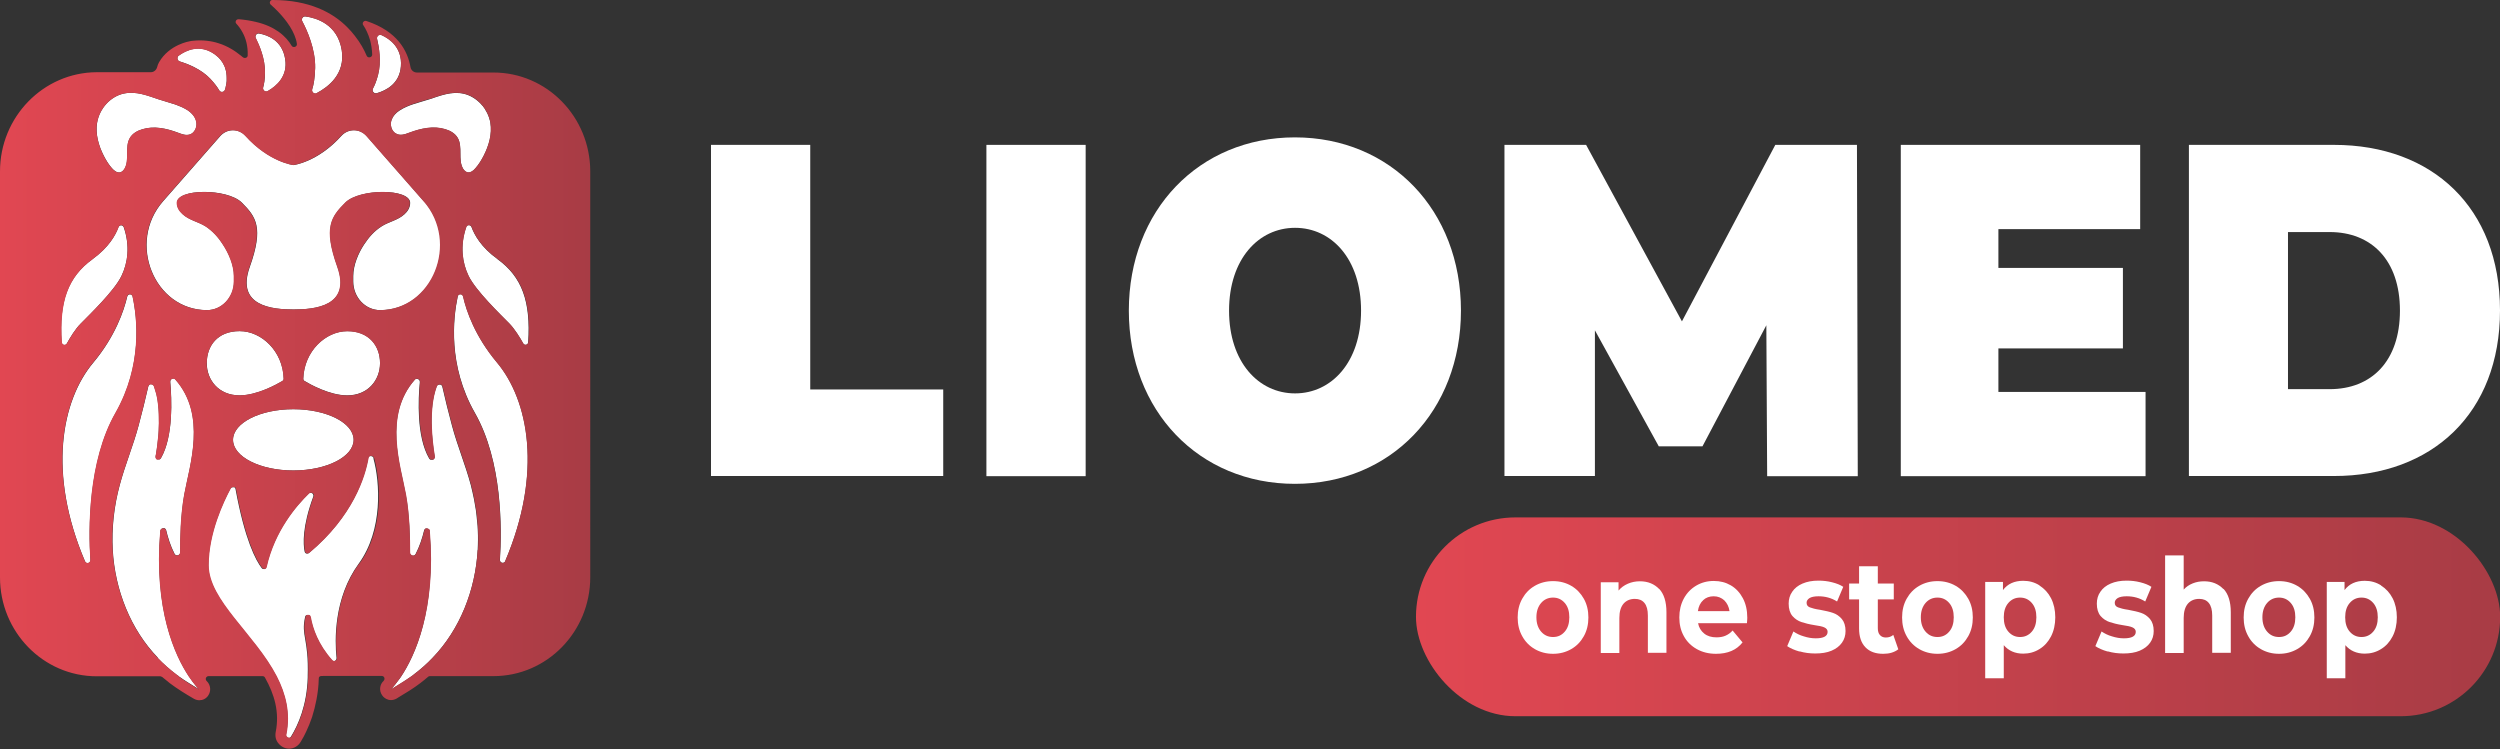 <?xml version="1.0" encoding="UTF-8"?>
<svg id="Layer_2" data-name="Layer 2" xmlns="http://www.w3.org/2000/svg" xmlns:xlink="http://www.w3.org/1999/xlink" viewBox="0 0 153.41 45.96">
  <rect x="0" y="0" width="153.41" height="45.96" fill="#333333" stroke="none"/>
  <defs>
    <style>
      .cls-1 {
        fill: url(#Naamloos_verloop_2-2);
      }

      .cls-2 {
        fill: #fff;
      }

      .cls-3 {
        fill: url(#Naamloos_verloop_2);
      }
    </style>
    <linearGradient id="Naamloos_verloop_2" data-name="Naamloos verloop 2" x1="0" y1="22.98" x2="36.22" y2="22.98" gradientUnits="userSpaceOnUse">
      <stop offset="0" stop-color="#e14752"/>
      <stop offset="1" stop-color="#a83c45"/>
    </linearGradient>
    <linearGradient id="Naamloos_verloop_2-2" data-name="Naamloos verloop 2" x1="86.89" y1="37.85" x2="153.41" y2="37.85" xlink:href="#Naamloos_verloop_2"/>
  </defs>
  <g id="Brand_Manual" data-name="Brand Manual">
    <g>
      <g>
        <path class="cls-2" d="M69.27,19.06c0-6.16,4.31-10.63,10.19-10.63s10.19,4.47,10.19,10.63-4.31,10.63-10.19,10.63-10.19-4.47-10.19-10.63ZM83.52,19.06c0-3.17-1.81-5.08-4.05-5.08s-4.05,1.92-4.05,5.08,1.81,5.08,4.05,5.08,4.05-1.92,4.05-5.08Z"/>
        <path class="cls-2" d="M43.63,8.89h6.09v15.01h8.16v5.31h-14.25V8.89Z"/>
        <path class="cls-2" d="M60.53,8.89h6.09v20.33h-6.09V8.89Z"/>
        <path class="cls-2" d="M108.44,29.22l-.05-9.26-3.92,7.43h-2.68l-3.92-7.12v8.94h-5.55V8.89h5.01l5.88,10.83,5.73-10.83h5.01l.05,20.33h-5.55Z"/>
        <path class="cls-2" d="M131.66,24.05v5.17h-15.02V8.89h14.69v5.17h-8.7v2.38h7.64v4.94h-7.64v2.67h9.03Z"/>
        <path class="cls-2" d="M134.32,8.89h8.9c6.04,0,10.19,3.86,10.19,10.16s-4.16,10.16-10.19,10.16h-8.9V8.89ZM142.96,23.88c2.56,0,4.31-1.71,4.31-4.82s-1.76-4.82-4.31-4.82h-2.56v9.64h2.56Z"/>
      </g>
      <g>
        <path class="cls-2" d="M21.31,20.32c-1.33,0-2.65,1.23-2.7,2.92,0,.06.03.11.08.14.32.19,1.53.88,2.62.88,1.27,0,2.01-.94,2.01-1.98s-.65-1.96-2.01-1.96Z"/>
        <path class="cls-2" d="M26.01,12.35l-3.5-3.99c-.42-.48-1.13-.49-1.56-.02-1.46,1.62-2.94,1.79-2.94,1.79,0,0-1.48-.18-2.94-1.79-.43-.47-1.14-.46-1.56.02l-3.5,3.99c-2.22,2.53-.55,6.68,2.7,6.68.91,0,1.65-.79,1.65-1.76v-.33c0-.67-.32-1.4-.67-1.93-.28-.44-.64-.84-1.07-1.12-.46-.29-1-.37-1.41-.75-.19-.18-.35-.41-.35-.69,0-.89,3.09-.9,3.98-.02.88.88,1.35,1.53.49,3.95-.87,2.42,1.41,2.61,2.69,2.61s3.55-.19,2.69-2.61c-.86-2.41-.39-3.07.49-3.95.88-.87,3.97-.87,3.97.02,0,.28-.15.52-.34.69-.41.38-.96.46-1.41.75-.44.28-.79.67-1.08,1.12-.35.53-.66,1.26-.66,1.93v.33c0,.97.74,1.76,1.65,1.76,3.24,0,4.92-4.15,2.7-6.68Z"/>
        <ellipse class="cls-2" cx="18" cy="26.99" rx="3.7" ry="1.88"/>
        <path class="cls-2" d="M14.7,20.32c-1.36,0-2.01.91-2.01,1.96s.74,1.98,2.01,1.98c1.09,0,2.31-.69,2.63-.88.05-.03.08-.08.08-.14-.05-1.69-1.37-2.92-2.7-2.92Z"/>
        <path class="cls-2" d="M8.14,18.2c-.04-.18-.29-.18-.33,0-.21.89-.74,2.44-2.08,4.05-1.95,2.32-2.82,6.78-.51,12.2.08.18.34.11.33-.08-.12-1.88-.15-6.05,1.54-9.02,1.66-2.91,1.34-5.81,1.05-7.14Z"/>
        <path class="cls-2" d="M25.39,41.39c.41-.31.8-.65,1.15-1.02,1.69-1.75,2.63-4.17,2.77-6.61.01-.22.02-.44.02-.66,0-.17,0-.32-.01-.49,0-.22-.02-.45-.05-.67-.02-.21-.04-.43-.07-.64-.03-.21-.07-.43-.11-.64-.06-.3-.13-.6-.2-.89-.33-1.24-.83-2.42-1.16-3.66-.21-.79-.41-1.58-.59-2.38-.01-.06-.04-.09-.08-.11-.01,0-.03-.02-.04-.02-.02,0-.04,0-.06,0-.07,0-.14.04-.17.12-.5,1.35-.29,3.26-.12,4.29.02.08-.02.14-.07.18,0,0-.02.02-.03.02,0,0-.02,0-.02,0,0,0-.02,0-.02,0,0,0-.01,0-.02,0h-.04s0,0,0,0h-.02s-.01,0-.02,0c-.01,0-.02,0-.03-.01-.03-.02-.06-.04-.07-.07-.78-1.34-.67-3.65-.57-4.68.01-.12-.08-.2-.18-.2-.02,0-.03,0-.04,0-.04,0-.07.03-.1.06-1.93,2.19-.87,5.26-.54,7.05.24,1.28.26,2.73.25,3.55,0,.12.09.19.19.19.06,0,.12-.03.16-.1.24-.46.41-.98.52-1.44,0-.04.02-.06.05-.09,0,0,0,0,0-.01,0,0,0,0,.01,0,0,0,.02-.01.02-.02.01,0,.02,0,.03-.01.01,0,.02,0,.03,0h.03s.09.02.13.06h.01s.02.04.03.06c0,.02,0,.03,0,.04,0,0,0,.01,0,.02.4,4.85-.92,7.67-1.76,8.92-.04.07-.09.13-.13.18-.08.11-.16.21-.22.29-.04.04-.06.08-.09.11-.06.07-.1.12-.13.15-.04.04-.06.06-.06.06.39-.24.85-.51,1.25-.8.05-.04.1-.08.15-.11Z"/>
        <path class="cls-2" d="M31,34.44c2.31-5.42,1.44-9.88-.5-12.2-1.35-1.6-1.88-3.16-2.08-4.05-.04-.18-.3-.18-.33,0-.28,1.33-.61,4.22,1.05,7.14,1.7,2.98,1.66,7.14,1.54,9.02-.01.2.25.26.33.08Z"/>
        <path class="cls-2" d="M22.93,28.12c-.02-.08-.09-.13-.17-.13,0,0-.02,0-.03,0,0,0-.02,0-.02,0,0,0-.01,0-.02,0-.05.02-.09.07-.1.13-.2,1.15-.95,3.57-3.63,5.81-.03.03-.07.04-.11.04-.01,0-.02,0-.03,0-.03,0-.06-.02-.07-.03,0,0-.02-.02-.02-.02-.02-.02-.03-.05-.04-.08-.09-.45-.15-1.51.53-3.36.03-.07,0-.15-.04-.19-.01-.01-.02-.02-.04-.03,0,0-.02,0-.02-.01,0,0-.02,0-.02,0,0,0-.01,0-.02,0h-.01s0,0,0,0h-.02s0,0-.02,0c0,0-.01,0-.02,0-.02,0-.05.02-.07.04-.76.73-2.1,2.28-2.6,4.51-.01.06-.05.1-.09.12,0,0,0,0-.02,0,0,0,0,0,0,0,0,0-.01,0-.02,0h0s-.02,0-.03,0c-.05,0-.1-.02-.13-.07-.35-.46-1.02-1.69-1.6-4.84,0-.03-.02-.06-.03-.07,0,0,0,0-.01-.01,0,0-.01-.02-.02-.02,0,0-.02-.01-.02-.01,0,0,0,0-.01,0,0,0-.01,0-.02,0,0,0-.02,0-.03,0h-.03c-.06,0-.11.03-.15.09-.44.82-1.35,2.74-1.35,4.7,0,2.17,2.83,4.23,4.18,6.82.56,1.08.86,2.25.59,3.56-.03.12.07.21.17.21.03,0,.05,0,.08-.02,0,0,.02-.02.03-.03.01-.01.02-.02.03-.04.43-.7.97-1.9,1.02-3.61,0-.03,0-.06,0-.08.07-2.35-.42-2.46-.16-3.64,0-.02.02-.04.02-.06,0,0,.01-.02.02-.02s.01-.01.02-.02c0,0,.02,0,.02-.01,0,0,.02,0,.03-.01,0,0,.02,0,.02,0h.06s.02,0,.03,0c0,0,.02,0,.02.01,0,0,.02,0,.03.02,0,0,.01.01.02.02,0,.01.02.02.02.04,0,.02.01.03.02.05.13.69.46,1.67,1.31,2.63.04.04.08.06.12.06.09,0,.18-.08.17-.19-.11-1.08-.18-3.67,1.36-5.79,1.5-2.06,1.31-5,.9-6.47Z"/>
        <path class="cls-2" d="M7.6,5.74c-.83.18-1.5.93-1.64,1.79-.11.69.09,1.41.41,2.03.14.27.3.54.5.76.14.16.33.31.53.25.1-.04.18-.12.24-.21.33-.55,0-1.33.33-1.89.16-.28.46-.45.77-.54.72-.22,1.49-.05,2.18.21.24.09.49.19.73.11.29-.09.45-.44.4-.74-.02-.18-.11-.35-.23-.48-.08-.09-.18-.18-.28-.25-.55-.35-1.19-.48-1.79-.68-.69-.23-1.39-.52-2.14-.36Z"/>
        <path class="cls-2" d="M13.76,4.03c-.06-.13-.13-.25-.22-.36-.09-.11-.21-.22-.35-.33-.93-.67-1.78-.25-2.22.07-.13.1-.1.31.06.36.47.14,1.31.46,1.88,1.07.27.29.44.52.54.7.09.16.31.13.36-.05.02-.05.03-.11.04-.16.01-.06.02-.13.04-.2,0-.05.01-.1.02-.16,0-.06,0-.12,0-.18,0-.18-.02-.38-.08-.57h0c-.02-.07-.04-.13-.07-.19Z"/>
        <path class="cls-2" d="M23.11,5.72c.59-.17,1.41-.59,1.49-1.65.09-1.16-.7-1.7-1.19-1.92-.15-.07-.31.07-.27.24.12.49.27,1.39.06,2.2-.1.39-.21.65-.31.83-.09.16.06.34.22.3Z"/>
        <path class="cls-2" d="M15.7,2.35c.22.45.58,1.28.56,2.12,0,.4-.05.68-.11.89-.05.17.13.32.28.23.54-.3,1.24-.91,1.07-1.96-.18-1.15-1.07-1.48-1.6-1.57-.16-.03-.28.15-.2.3Z"/>
        <path class="cls-2" d="M30.53,15.9c-1.01-.72-1.42-1.49-1.6-1.97-.06-.15-.27-.15-.32,0-.4,1.16-.24,2.2.14,3,.44.91,1.94,2.35,2.51,2.93.31.32.63.83.84,1.21.08.15.3.1.31-.07.16-2.5-.38-4.01-1.89-5.1Z"/>
        <path class="cls-2" d="M23.99,7.7c.02.19.11.38.28.48.28.18.58.06.86-.04.7-.26,1.47-.43,2.19-.21.31.09.61.26.77.54.32.56,0,1.33.33,1.89.06.09.13.18.24.21.2.06.39-.09.52-.25.2-.23.36-.49.5-.76.32-.63.53-1.34.41-2.03,0-.05-.02-.09-.03-.14-.01-.05-.02-.09-.04-.14-.03-.09-.06-.19-.11-.28-.02-.04-.03-.08-.06-.11-.03-.06-.06-.12-.1-.18-.04-.06-.08-.12-.13-.18-.02-.02-.04-.04-.06-.06,0-.01-.02-.02-.03-.04,0,0,0,0-.01-.01,0,0,0,0,0,0,0,0,0,0,0,0-.29-.31-.67-.55-1.08-.64-.74-.16-1.44.13-2.14.36-.61.2-1.25.32-1.79.68-.11.07-.2.15-.29.25-.16.18-.26.42-.24.68Z"/>
        <path class="cls-2" d="M3.79,21.01c0,.17.23.22.31.07.21-.38.52-.89.84-1.21.56-.57,2.07-2.02,2.51-2.93.39-.8.54-1.84.14-3-.06-.15-.26-.15-.32,0-.17.48-.59,1.24-1.6,1.97-1.51,1.09-2.05,2.6-1.89,5.1Z"/>
        <path class="cls-2" d="M9.67,40.37c.36.37.74.71,1.15,1.02.05.04.1.07.15.11.39.28.84.55,1.25.8-.02-.02-.28-.27-.63-.8-.83-1.26-2.16-4.07-1.75-8.92v-.02s.02-.05.03-.07c0,0,.01-.02.02-.02.04-.04.08-.06.13-.06h.03s.02,0,.03,0c0,0,.02,0,.03.01,0,0,.02,0,.02.02,0,0,0,0,.01,0,0,0,0,0,.01.01.02.02.04.05.05.09.11.46.27.97.51,1.44.04.07.1.1.16.1.09,0,.19-.07.19-.19,0-.82.02-2.27.25-3.55.33-1.79,1.39-4.86-.54-7.05-.03-.04-.06-.06-.1-.06-.01,0-.02,0-.04,0-.1,0-.19.08-.18.2.09,1.03.2,3.34-.57,4.68-.02.03-.04.06-.07.07,0,0-.02,0-.03.01,0,0-.01,0-.02,0h0s-.02,0-.04,0h-.02s-.02,0-.03,0c0,0,0,0-.01,0,0,0-.01,0-.02,0-.01,0-.02-.01-.03-.02,0,0-.02-.01-.02-.02,0,0-.02-.02-.02-.03-.02-.04-.03-.08-.02-.13.01-.07.02-.14.04-.22.02-.15.05-.32.07-.49h0c.02-.18.04-.37.06-.56,0-.1.02-.2.02-.3.02-.29.02-.59.01-.89,0-.09,0-.18-.01-.28,0-.09-.01-.18-.02-.26v-.02c0-.09-.02-.17-.03-.26,0-.07-.02-.14-.03-.21h0c-.01-.07-.03-.14-.04-.21-.01-.07-.03-.14-.05-.2-.04-.13-.07-.27-.12-.39-.03-.08-.1-.12-.17-.12h-.03s-.02,0-.03,0c0,0-.02,0-.03.01,0,0-.02,0-.02.02,0,0-.02.01-.02.02-.02.02-.04.05-.05.09-.18.8-.38,1.59-.59,2.38-.33,1.24-.83,2.42-1.16,3.66-.35,1.29-.5,2.65-.43,3.99.14,2.44,1.08,4.86,2.77,6.61Z"/>
        <path class="cls-2" d="M19.44,5.71c.7-.37,1.76-1.17,1.53-2.63-.25-1.59-1.55-1.98-2.22-2.07-.16-.02-.28.15-.2.3.29.55.81,1.71.79,2.87-.02.61-.09,1.02-.18,1.29-.06.17.11.33.28.25Z"/>
      </g>
      <path class="cls-3" d="M30.28,4.45h-4.7c-.19,0-.36-.14-.39-.33-.18-1.02-.81-2.2-2.7-2.83-.12-.04-.23.05-.23.15,0,.03,0,.07.03.1.15.22.31.54.43.96.06.25.11.53.12.85,0,.18-.27.24-.34.07-.15-.36-.39-.8-.74-1.24-.13-.17-.29-.35-.46-.52C20.4.76,18.97,0,16.73,0c-.01,0-.03,0-.04,0-.13.03-.18.19-.08.28.13.11.28.26.44.42.5.52,1.07,1.26,1.17,2,.02.18-.24.26-.33.1-.15-.26-.4-.57-.79-.85-.35-.25-.81-.47-1.42-.61-.3-.07-.65-.13-1.03-.16-.08,0-.14.03-.17.09-.03.06-.03.13.02.18.13.14.27.32.39.55.19.35.33.82.31,1.4,0,.14-.18.21-.3.11-.03-.03-.07-.06-.11-.09-.19-.15-.39-.3-.6-.42-.24-.14-.5-.26-.76-.34-.24-.08-.48-.13-.74-.16-.28-.03-.56-.03-.84,0-.07,0-.14.02-.2.03,0,0-1.26.19-1.89,1.29-.06.1-.09.2-.12.31-.05.17-.2.3-.38.3h-3.33C2.66,4.45,0,7.17,0,10.52v24.91c0,3.35,2.66,6.07,5.94,6.07h3.9s.08.02.11.04c.16.13.32.26.48.39.45.34.97.66,1.47.95.11.06.22.09.33.09.21,0,.41-.09.54-.28.2-.28.16-.67-.09-.9-.11-.11-.04-.3.12-.3h3.31c.06,0,.12.03.15.09.58,1.03.9,2.12.66,3.33-.05.26,0,.52.17.71.16.2.4.32.65.32.28,0,.55-.15.7-.4.13-.21.26-.44.36-.67.13-.28.25-.57.35-.87.11-.35.2-.7.27-1.07.08-.42.13-.84.14-1.27,0-.05,0-.1.05-.14.05-.05.19-.04.26-.04h3.56c.15,0,.22.18.11.3-.25.23-.29.62-.08.9.13.18.33.28.53.28.11,0,.23-.03.34-.09l.11-.07c.44-.26.93-.56,1.35-.88.17-.13.33-.26.48-.39.03-.03.07-.04.11-.04h3.9c3.28,0,5.94-2.72,5.94-6.07V10.52c0-3.35-2.66-6.07-5.94-6.07ZM26.3,6.1c.7-.23,1.39-.52,2.14-.36.42.09.8.32,1.08.64,0,0,0,0,0,0,0,0,0,0,0,0,0,0,0,0,.01.01,0,.01.02.02.03.04.02.02.04.04.06.06.05.06.09.12.13.18.04.06.07.12.1.18.02.04.04.07.06.11.04.09.08.18.11.28.02.05.03.09.04.14.01.04.02.09.03.14.11.69-.09,1.41-.41,2.03-.14.27-.3.54-.5.76-.13.16-.33.31-.52.25-.1-.04-.18-.12-.24-.21-.33-.55-.01-1.33-.33-1.89-.16-.28-.46-.45-.77-.54-.72-.22-1.49-.05-2.19.21-.28.11-.59.23-.86.04-.16-.1-.26-.29-.28-.48-.02-.26.08-.49.24-.68.08-.09.18-.18.29-.25.54-.35,1.18-.48,1.79-.68ZM22.89,5.43c.1-.19.21-.45.31-.83.22-.81.06-1.71-.06-2.2-.04-.17.12-.3.27-.24.49.22,1.28.76,1.19,1.92-.08,1.06-.9,1.48-1.49,1.65-.17.05-.31-.14-.22-.3ZM18.75,1.01c.66.09,1.96.48,2.22,2.07.23,1.46-.83,2.26-1.53,2.63-.16.08-.33-.07-.28-.25.09-.27.16-.67.18-1.29.03-1.16-.5-2.33-.79-2.87-.08-.15.04-.32.2-.3ZM15.9,2.05c.53.1,1.42.43,1.6,1.57.17,1.05-.54,1.66-1.07,1.96-.15.09-.33-.06-.28-.23.06-.2.1-.49.11-.89.02-.84-.33-1.67-.56-2.12-.08-.15.04-.32.2-.3ZM10.97,3.42c.44-.32,1.29-.74,2.22-.07.14.1.26.21.35.33.09.11.17.24.22.36.03.06.05.12.07.18h0c.06.19.08.39.08.57,0,.06,0,.13,0,.18,0,.06,0,.11-.02.16-.01.07-.02.13-.04.2-.01.06-.02.11-.04.16-.05.18-.28.2-.36.05-.11-.18-.27-.41-.54-.7-.57-.6-1.41-.92-1.88-1.07-.16-.05-.19-.26-.06-.36ZM5.96,7.53c.14-.86.81-1.61,1.64-1.79.75-.16,1.44.13,2.14.36.61.2,1.25.32,1.79.68.1.07.2.15.28.25.12.14.2.3.23.48.05.3-.11.65-.4.74-.24.08-.49-.02-.73-.11-.7-.26-1.47-.43-2.18-.21-.31.09-.61.26-.77.54-.32.56,0,1.33-.33,1.89-.06.09-.13.18-.24.21-.2.06-.39-.09-.53-.25-.2-.23-.36-.49-.5-.76-.31-.63-.52-1.34-.41-2.03ZM5.68,15.9c1-.72,1.42-1.49,1.6-1.97.06-.15.26-.15.32,0,.39,1.16.24,2.2-.14,3-.44.91-1.94,2.35-2.51,2.93-.32.32-.63.83-.84,1.21-.08.15-.31.1-.31-.07-.16-2.5.38-4.01,1.89-5.1ZM5.54,34.36c.01.2-.25.26-.33.08-2.31-5.42-1.44-9.88.51-12.2,1.34-1.6,1.87-3.16,2.08-4.05.04-.18.29-.18.33,0,.29,1.33.61,4.22-1.05,7.14-1.7,2.98-1.66,7.14-1.54,9.02ZM10.98,41.5c-.06-.04-.11-.08-.15-.11-.41-.31-.8-.65-1.15-1.02-1.68-1.75-2.63-4.17-2.77-6.61-.08-1.34.08-2.7.43-3.99.33-1.24.83-2.42,1.16-3.66.21-.79.41-1.58.59-2.38.01-.04.03-.06.05-.09,0,0,.02-.02.02-.02,0,0,.02-.01.02-.02,0,0,.02,0,.03-.01,0,0,.02,0,.03,0h.03c.07,0,.14.04.17.12.04.12.08.26.12.39.02.06.04.13.05.2.02.07.03.14.04.2h0c.01.07.02.15.03.22.01.09.02.17.03.26v.02c0,.09.02.17.02.26,0,.09.01.18.01.28.01.3,0,.6-.01.89,0,.1-.01.2-.02.3-.02.19-.04.38-.06.55h0c-.02.18-.04.34-.07.5-.01.07-.02.15-.04.22,0,.05,0,.09.02.13,0,.01.02.02.02.03,0,.01.02.02.02.02.01,0,.02.02.03.02,0,0,0,0,.02,0,0,0,0,0,.01,0,.01,0,.02,0,.03,0h.02s.02,0,.04,0h0s.01,0,.02,0c.01,0,.02,0,.03-.01.03-.02.05-.04.07-.07.78-1.34.67-3.65.57-4.68-.01-.12.08-.2.18-.2.01,0,.02,0,.04,0,.04,0,.07.03.1.06,1.93,2.19.87,5.26.54,7.05-.23,1.28-.26,2.73-.25,3.55,0,.12-.09.19-.19.19-.06,0-.12-.03-.16-.1-.24-.46-.41-.98-.51-1.44,0-.04-.03-.06-.05-.09,0,0,0,0-.01-.01,0,0,0,0-.01,0,0,0-.02-.01-.02-.02,0,0-.02,0-.03-.01,0,0-.02,0-.03,0h-.03c-.05,0-.1.02-.13.06,0,0-.01.02-.02.02-.01.02-.02.04-.03.07v.02c-.41,4.85.92,7.67,1.75,8.92.35.52.61.78.63.8-.41-.24-.85-.51-1.25-.8ZM12.69,22.28c0-1.05.65-1.96,2.01-1.96s2.66,1.23,2.7,2.92c0,.06-.03.11-.08.14-.32.19-1.53.88-2.63.88-1.27,0-2.01-.94-2.01-1.98ZM18,25.11c2.05,0,3.7.84,3.7,1.88s-1.66,1.88-3.7,1.88-3.7-.84-3.7-1.88,1.66-1.88,3.7-1.88ZM22.04,34.58c-1.54,2.12-1.48,4.7-1.36,5.79.01.11-.08.19-.17.19-.04,0-.09-.02-.12-.06-.86-.96-1.19-1.94-1.31-2.63,0-.02,0-.03-.02-.05,0-.02-.02-.03-.02-.04,0,0-.02-.02-.02-.02-.01,0-.02-.01-.03-.02,0,0-.02,0-.02-.01-.01,0-.02,0-.03,0h-.06s-.02,0-.02,0c-.01,0-.02,0-.03.01,0,0-.02,0-.02.01,0,0-.01.01-.02.02s-.01.02-.02.02c0,.02-.02.04-.02.06-.26,1.18.23,1.28.16,3.64,0,.03,0,.06,0,.08-.06,1.71-.59,2.91-1.02,3.61-.01.02-.02.02-.03.04,0,.01-.02.02-.03.03-.03.01-.05.02-.08.02-.1,0-.2-.09-.17-.21.26-1.31-.04-2.48-.59-3.56-1.35-2.6-4.18-4.66-4.18-6.82,0-1.96.91-3.88,1.35-4.7.03-.06.09-.09.15-.09h.03s.02,0,.03,0c0,0,.01,0,.02,0,0,0,0,0,.01,0,0,0,.01,0,.02.01,0,0,.02.01.02.02,0,0,0,0,.01.01.01.02.02.04.03.07.58,3.15,1.25,4.38,1.6,4.84.04.04.09.07.13.07,0,0,.02,0,.03,0h0s.01,0,.02,0c0,0,0,0,0,0,0,0,.01,0,.02,0,.04-.02.08-.06.09-.12.5-2.23,1.85-3.78,2.6-4.51.02-.02.05-.03.07-.04,0,0,.01,0,.02,0,0,0,.01,0,.02,0h.02s0,0,0,0h.01s0,0,.02,0c0,0,.02,0,.02,0,0,0,.02,0,.02.01.01,0,.02.02.04.03.05.04.07.11.04.19-.68,1.85-.62,2.9-.53,3.36,0,.03.02.06.04.08,0,0,.02.01.02.02.02.02.05.03.07.03.01,0,.02,0,.03,0,.04,0,.07-.01.11-.04,2.68-2.24,3.43-4.66,3.63-5.81.01-.06.05-.11.1-.13,0,0,.01,0,.02,0,0,0,.01,0,.02,0,0,0,.02,0,.03,0,.07,0,.14.04.17.13.41,1.47.6,4.41-.9,6.47ZM21.31,24.27c-1.09,0-2.3-.69-2.62-.88-.05-.03-.08-.08-.08-.14.05-1.69,1.37-2.92,2.7-2.92s2.01.91,2.01,1.96-.74,1.98-2.01,1.98ZM23.31,19.03c-.91,0-1.65-.79-1.65-1.76v-.33c0-.67.31-1.4.66-1.93.29-.44.64-.84,1.08-1.12.45-.29,1-.37,1.41-.75.19-.18.34-.41.34-.69,0-.89-3.09-.9-3.97-.02-.88.88-1.35,1.53-.49,3.95.86,2.42-1.41,2.61-2.69,2.61s-3.55-.19-2.69-2.61c.86-2.41.39-3.07-.49-3.95-.88-.87-3.98-.87-3.98.02,0,.28.15.52.35.69.41.38.95.46,1.41.75.43.28.79.67,1.07,1.12.35.53.67,1.26.67,1.93v.33c0,.97-.74,1.76-1.65,1.76-3.24,0-4.92-4.15-2.7-6.68l3.5-3.99c.42-.48,1.13-.49,1.56-.02,1.46,1.62,2.94,1.79,2.94,1.79,0,0,1.48-.18,2.94-1.79.43-.47,1.14-.46,1.56.02l3.5,3.99c2.22,2.53.54,6.68-2.7,6.68ZM29.31,33.76c-.14,2.44-1.08,4.86-2.77,6.61-.35.37-.74.71-1.15,1.02-.05.04-.1.07-.15.11-.4.28-.86.55-1.25.8,0,0,.02-.02.06-.06.03-.03.07-.08.13-.15.03-.03.06-.07.09-.11.06-.08.14-.18.22-.29.04-.06.08-.12.13-.18.83-1.26,2.16-4.07,1.76-8.92,0,0,0-.01,0-.02,0-.01,0-.02,0-.04,0-.02-.02-.03-.03-.04h-.01c-.04-.05-.08-.07-.13-.07h-.03s-.02,0-.03,0c0,0-.02,0-.03.01,0,0-.02,0-.02.02,0,0,0,0-.01,0,0,0,0,0,0,.01-.02.02-.04.05-.05.09-.11.46-.27.97-.52,1.44-.04.07-.09.1-.16.1-.09,0-.19-.07-.19-.19,0-.82-.02-2.27-.25-3.55-.33-1.79-1.39-4.86.54-7.05.03-.04.06-.06.1-.06.01,0,.02,0,.04,0,.1,0,.19.08.18.2-.09,1.03-.2,3.34.57,4.68.02.03.04.06.07.07,0,0,.02,0,.03.01,0,0,.01,0,.02,0h.02s0,0,0,0h.04s.02,0,.02,0c0,0,.02,0,.02,0,0,0,.01,0,.02,0,0,0,.02-.01.03-.02.05-.04.08-.1.07-.18-.17-1.02-.38-2.94.12-4.29.03-.08.1-.12.17-.12.02,0,.04,0,.06,0,.02,0,.03.01.04.02.04.02.07.06.08.11.18.8.38,1.59.59,2.38.33,1.24.83,2.42,1.16,3.66.08.3.15.59.2.89.04.21.08.43.11.64.03.21.06.43.07.64.02.22.04.45.05.67,0,.17.01.32.01.49,0,.22,0,.44-.02.66ZM31,34.44c-.07.18-.34.11-.33-.08.12-1.88.16-6.05-1.54-9.02-1.66-2.91-1.33-5.81-1.05-7.14.04-.18.29-.18.33,0,.2.89.74,2.44,2.08,4.05,1.95,2.32,2.81,6.78.5,12.2ZM32.42,21c-.01.17-.23.22-.31.07-.21-.38-.53-.89-.84-1.21-.56-.57-2.07-2.02-2.51-2.93-.39-.8-.54-1.84-.14-3,.05-.15.26-.15.32,0,.17.48.59,1.24,1.6,1.97,1.51,1.09,2.05,2.6,1.89,5.1Z"/>
      <rect class="cls-1" x="86.89" y="31.75" width="66.53" height="12.2" rx="6.1" ry="6.1"/>
      <g>
        <path class="cls-2" d="M94.18,39.83c-.33-.19-.59-.46-.77-.79-.19-.34-.28-.72-.28-1.15s.09-.81.28-1.15c.19-.34.44-.6.77-.79s.7-.29,1.12-.29.79.1,1.12.29c.33.19.58.46.77.79.19.34.28.72.28,1.15s-.09.81-.28,1.15c-.19.34-.44.6-.77.79-.33.19-.7.29-1.12.29s-.79-.1-1.12-.29ZM96.02,38.76c.19-.22.28-.51.28-.88s-.09-.66-.28-.88c-.19-.22-.43-.33-.72-.33s-.54.11-.73.33c-.19.22-.29.51-.29.88s.1.66.29.88c.19.22.43.33.73.33s.53-.11.72-.33Z"/>
        <path class="cls-2" d="M101.81,36.13c.3.32.45.8.45,1.44v2.49h-1.14v-2.29c0-.34-.07-.6-.21-.77-.14-.17-.33-.25-.59-.25-.29,0-.52.1-.69.29-.17.2-.26.49-.26.88v2.15h-1.14v-4.34h1.09v.51c.15-.18.34-.32.57-.42.23-.1.47-.15.74-.15.49,0,.88.16,1.19.48Z"/>
        <path class="cls-2" d="M107.19,38.24h-2.99c.05.27.18.48.38.64.2.16.45.23.75.23.21,0,.39-.03.55-.1.16-.07.31-.17.44-.32l.61.73c-.37.47-.91.7-1.63.7-.45,0-.84-.1-1.18-.29-.34-.19-.61-.46-.79-.79-.19-.34-.28-.72-.28-1.15s.09-.81.27-1.15c.18-.34.44-.61.76-.8s.68-.29,1.08-.29.74.09,1.05.27c.31.18.56.45.74.79.18.34.27.74.27,1.19,0,.02,0,.13-.02.34ZM104.51,36.84c-.18.16-.28.38-.32.66h1.94c-.04-.27-.15-.49-.32-.66-.18-.16-.39-.25-.65-.25s-.48.08-.65.24Z"/>
        <path class="cls-2" d="M110.42,39.98c-.31-.09-.56-.2-.75-.33l.38-.9c.18.12.39.23.64.3.25.08.49.12.73.12.48,0,.73-.13.73-.4,0-.12-.07-.21-.2-.27s-.33-.1-.61-.14c-.32-.05-.59-.12-.8-.19s-.39-.19-.55-.37c-.15-.18-.23-.43-.23-.76,0-.27.07-.52.22-.73.14-.21.35-.38.63-.5.28-.12.6-.18.98-.18.28,0,.56.03.83.1.28.07.51.16.69.28l-.38.9c-.35-.22-.73-.32-1.14-.32-.25,0-.43.04-.55.11-.12.08-.18.17-.18.29,0,.14.07.23.2.28s.34.11.63.15c.32.06.59.12.79.19.21.07.38.19.54.37.15.18.23.43.23.74,0,.27-.07.51-.22.72s-.36.37-.64.49c-.28.12-.62.17-1,.17-.33,0-.65-.04-.96-.13Z"/>
        <path class="cls-2" d="M116.49,39.84c-.11.09-.25.16-.41.21-.16.05-.34.07-.52.07-.47,0-.83-.13-1.09-.4s-.39-.65-.39-1.16v-1.78h-.61v-.97h.61v-1.06h1.15v1.06h.98v.97h-.98v1.77c0,.18.04.32.13.42.09.1.21.15.36.15.18,0,.33-.05.46-.16l.31.89Z"/>
        <path class="cls-2" d="M117.77,39.83c-.33-.19-.59-.46-.77-.79-.19-.34-.28-.72-.28-1.15s.09-.81.28-1.15c.19-.34.44-.6.77-.79s.7-.29,1.12-.29.79.1,1.12.29c.33.19.58.46.77.79.19.34.28.72.28,1.15s-.09.81-.28,1.15c-.19.34-.44.6-.77.79-.33.19-.7.29-1.12.29s-.79-.1-1.12-.29ZM119.61,38.76c.19-.22.28-.51.28-.88s-.09-.66-.28-.88c-.19-.22-.43-.33-.72-.33s-.54.11-.73.33c-.19.22-.29.51-.29.88s.1.66.29.88c.19.22.43.33.73.33s.53-.11.72-.33Z"/>
        <path class="cls-2" d="M125.15,35.93c.3.19.54.45.71.78s.26.73.26,1.17-.09.84-.26,1.17-.41.6-.71.78c-.3.19-.64.28-1,.28-.5,0-.9-.18-1.19-.52v2.03h-1.14v-5.91h1.09v.5c.28-.38.7-.57,1.24-.57.37,0,.7.09,1,.28ZM124.68,38.76c.19-.22.28-.51.28-.88s-.09-.66-.28-.88c-.19-.22-.43-.33-.72-.33s-.53.11-.72.33c-.19.22-.28.51-.28.88s.09.66.28.88.43.33.72.33.53-.11.72-.33Z"/>
        <path class="cls-2" d="M129.33,39.98c-.31-.09-.56-.2-.75-.33l.38-.9c.18.12.39.23.64.3.25.08.49.12.73.12.48,0,.73-.13.73-.4,0-.12-.07-.21-.2-.27s-.33-.1-.61-.14c-.32-.05-.59-.12-.8-.19s-.39-.19-.55-.37c-.15-.18-.23-.43-.23-.76,0-.27.07-.52.22-.73.14-.21.35-.38.63-.5.28-.12.6-.18.98-.18.28,0,.56.03.83.1.28.07.51.16.69.28l-.38.9c-.35-.22-.73-.32-1.14-.32-.25,0-.43.04-.55.11-.12.08-.18.17-.18.29,0,.14.07.23.2.28s.34.11.63.15c.32.06.59.12.79.19.21.07.38.19.54.37.15.18.23.43.23.74,0,.27-.07.51-.22.72s-.36.37-.64.49c-.28.12-.62.17-1,.17-.33,0-.65-.04-.96-.13Z"/>
        <path class="cls-2" d="M136.44,36.13c.3.32.45.8.45,1.44v2.49h-1.14v-2.29c0-.34-.07-.6-.21-.77-.14-.17-.33-.25-.59-.25-.29,0-.52.1-.69.29-.17.2-.26.49-.26.88v2.15h-1.14v-5.99h1.14v2.1c.15-.17.33-.29.55-.38.22-.09.45-.13.7-.13.49,0,.88.16,1.19.48Z"/>
        <path class="cls-2" d="M138.73,39.83c-.33-.19-.59-.46-.77-.79-.19-.34-.28-.72-.28-1.15s.09-.81.28-1.15c.19-.34.44-.6.77-.79s.7-.29,1.12-.29.79.1,1.12.29c.33.19.58.46.77.79.19.34.28.72.28,1.15s-.09.81-.28,1.15c-.19.34-.44.6-.77.79-.33.19-.7.29-1.12.29s-.79-.1-1.12-.29ZM140.57,38.76c.19-.22.28-.51.28-.88s-.09-.66-.28-.88c-.19-.22-.43-.33-.72-.33s-.54.11-.73.33c-.19.22-.29.51-.29.88s.1.66.29.88c.19.22.43.33.73.33s.53-.11.72-.33Z"/>
        <path class="cls-2" d="M146.11,35.93c.3.19.54.45.71.78s.26.73.26,1.17-.09.84-.26,1.17-.41.6-.71.78c-.3.19-.64.28-1,.28-.5,0-.9-.18-1.19-.52v2.03h-1.14v-5.91h1.09v.5c.28-.38.7-.57,1.24-.57.37,0,.7.09,1,.28ZM145.63,38.76c.19-.22.28-.51.28-.88s-.09-.66-.28-.88c-.19-.22-.43-.33-.72-.33s-.53.11-.72.33c-.19.22-.28.51-.28.88s.09.66.28.88.43.33.72.33.53-.11.72-.33Z"/>
      </g>
    </g>
  </g>
</svg>